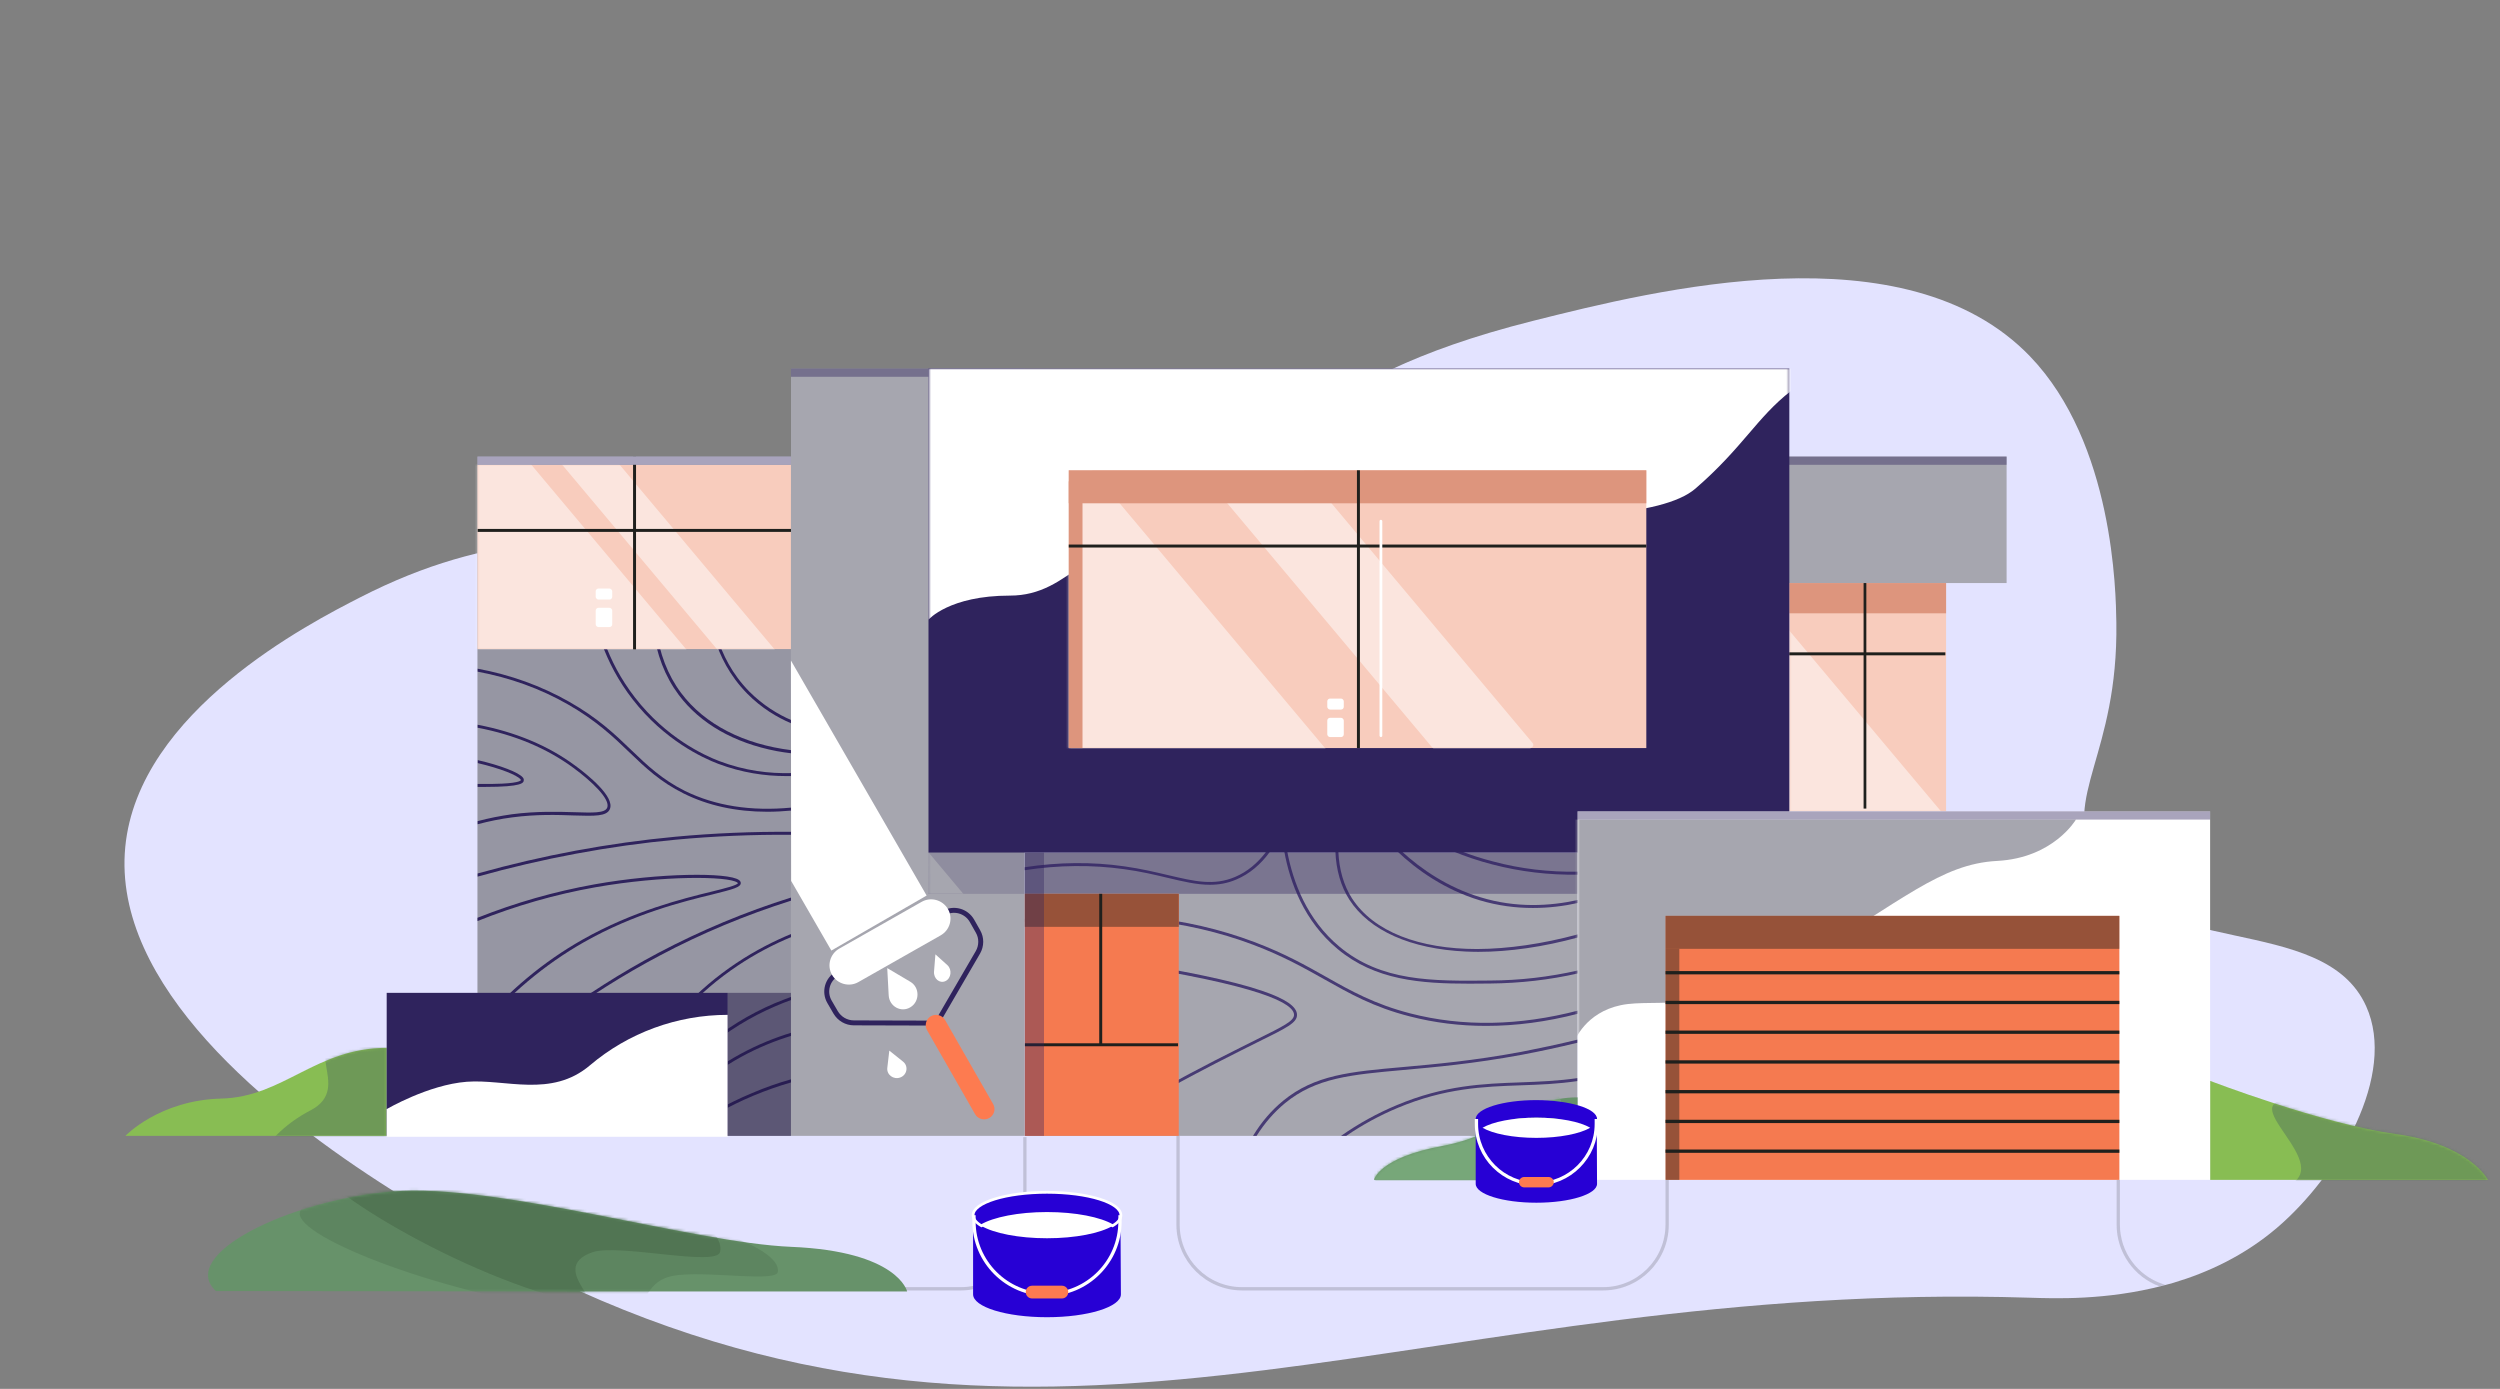 <svg width="909" height="505" viewBox="0 0 909 505" fill="none" xmlns="http://www.w3.org/2000/svg">
<rect x="0" y="0" width="909" height="505" fill="#808080" stroke="none"/>
<path d="M827.899 446.437C816.112 456.494 802.92 462.658 790.214 466.442C789.619 466.605 789.024 466.767 788.429 466.929C787.835 467.091 787.24 467.253 786.591 467.416C765.829 472.876 746.851 472.119 738.092 471.849C521.173 464.983 388.924 549.869 210.123 469.146C205.202 466.929 200.282 464.604 195.254 462.117C187.522 458.278 166.544 447.897 142.646 432.812C97.067 403.994 40.783 358.037 45.541 308.024C50.245 258.498 112.801 226.49 130.968 217.191C226.505 168.26 278.194 226.166 398.061 190.157C474.621 167.124 468.782 138.955 557.561 116.625C601.788 105.541 692.946 82.617 738.147 129.601C768.533 161.231 769.344 215.298 769.506 226.382C770.209 274.665 749.663 289.425 761.396 312.35C780.373 349.494 844.768 331.219 860.339 365.877C871.585 390.802 850.337 427.297 827.899 446.437Z" fill="#E3E3FF"/>
<path opacity="0.178" d="M372.65 413.457V445.303C372.65 458.171 362.215 468.606 349.347 468.606H311.229" stroke="#1F201D" stroke-width="1.2"/>
<path d="M329.836 469.57H210.077C210.077 469.57 87.5 469.426 78.5 469.426C64.5 456.426 104.5 436.426 142.6 433.236C180.701 430.047 251.547 451.836 287.664 453.35C326.592 454.972 329.836 469.57 329.836 469.57Z" fill="#67926A"/>
<mask id="mask0" mask-type="alpha" maskUnits="userSpaceOnUse" x="75" y="432" width="255" height="38">
<path d="M329.836 469.57H210.077C210.077 469.57 87.5 469.426 78.5 469.426C64.5 456.426 104.5 436.426 142.6 433.236C180.701 430.047 251.547 451.836 287.664 453.35C326.592 454.972 329.836 469.57 329.836 469.57Z" fill="white"/>
</mask>
<g mask="url(#mask0)">
<path opacity="0.435" fill-rule="evenodd" clip-rule="evenodd" d="M212.391 477.245C241.248 480.788 229.698 465.338 246.798 463.597C259.421 462.312 282.381 466.255 282.853 462.414C283.964 453.369 251.986 441.974 201.829 435.815C151.671 429.657 110.11 431.996 109 441.041C107.889 450.086 162.234 471.086 212.391 477.245Z" fill="#517553"/>
<path fill-rule="evenodd" clip-rule="evenodd" d="M206.638 472.843C226.664 477.836 197.328 461.545 215.427 455.315C224.818 452.083 260.461 460.699 261.822 455.237C264.437 444.752 232.672 427.803 190.873 417.382C149.074 406.96 113.071 407.012 110.456 417.497C107.842 427.983 164.839 462.421 206.638 472.843Z" fill="#517553"/>
</g>
<path opacity="0.178" d="M428.34 412.988V445.303C428.34 458.171 438.775 468.606 451.643 468.606H582.865C595.733 468.606 606.168 458.171 606.168 445.303V429.003" stroke="#1F201D" stroke-width="1.2"/>
<path opacity="0.178" d="M769.601 413.457V445.303C769.601 455.372 775.886 464.236 785.116 467.692C785.452 467.617 787.221 467.154 787.221 467.154C787.221 467.154 786.336 466.851 786.324 466.847C777.13 463.784 770.801 455.15 770.801 445.303V413.457H769.601Z" fill="#1F201D"/>
<path d="M140.6 413H45.6C45.6 413 57.945 399.983 80.487 399.441C103.029 398.898 114.837 381 140.6 381V413Z" fill="#88BD53"/>
<mask id="mask1" mask-type="alpha" maskUnits="userSpaceOnUse" x="45" y="381" width="96" height="32">
<path d="M140.6 413H45.6C45.6 413 57.945 399.983 80.487 399.441C103.029 398.898 114.837 381 140.6 381V413Z" fill="white"/>
</mask>
<g mask="url(#mask1)">
<path opacity="0.545" fill-rule="evenodd" clip-rule="evenodd" d="M107.615 429.782C130.534 429.782 170.6 430.778 170.6 412C170.6 393.222 152.02 378 129.1 378C106.18 378 129.418 395.148 112.911 403.724C96.405 412.299 84.695 429.782 107.615 429.782Z" fill="#587B5A"/>
</g>
<path d="M803.6 429H904.6C904.6 429 898.119 416.104 871.113 412.343C844.108 408.582 803.6 393 803.6 393V429Z" fill="#88BD53"/>
<mask id="mask2" mask-type="alpha" maskUnits="userSpaceOnUse" x="803" y="393" width="102" height="36">
<path d="M803.6 429H904.6C904.6 429 898.119 416.104 871.113 412.343C844.108 408.582 803.6 393 803.6 393V429Z" fill="white"/>
</mask>
<g mask="url(#mask2)">
<path opacity="0.545" fill-rule="evenodd" clip-rule="evenodd" d="M831.336 467.987C854.256 467.987 907.6 451.778 907.6 433C907.6 414.223 851.168 398.647 831.336 399.987C811.504 401.326 857.126 428.328 824.6 433C792.074 437.673 808.416 467.987 831.336 467.987Z" fill="#587B5A"/>
</g>
<rect x="372.6" y="310" width="201" height="103" fill="#A6A6AF"/>
<path d="M573.781 367.447V368.583C562.319 371.557 551.181 373.016 540.367 373.016C530.797 373.016 521.552 371.881 512.577 369.556C499.438 366.204 490.787 361.284 481.65 356.147C474.243 351.984 466.565 347.659 455.752 343.55C431.097 334.25 403.198 331.438 372.65 335.169V334.088C403.306 330.357 431.313 333.169 456.076 342.522C466.944 346.631 474.675 350.957 482.137 355.174C491.22 360.311 499.817 365.123 512.793 368.475C531.879 373.395 552.316 373.016 573.781 367.447Z" fill="#473B74"/>
<path d="M573.781 352.85V353.932C563.292 356.311 552.587 357.5 541.881 357.608C539.34 357.608 536.799 357.662 534.258 357.662C516.524 357.662 499.979 356.419 486.354 345.065C474.189 334.954 469.052 321.005 466.944 309.488H468.025C470.134 320.734 475.216 334.359 487.003 344.2C502.25 356.906 520.579 356.743 541.773 356.527C552.587 356.473 563.292 355.229 573.781 352.85Z" fill="#473B74"/>
<path d="M573.781 339.713V340.848C561.129 344.308 548.802 346.093 537.502 346.093C535.988 346.093 534.474 346.039 533.014 345.985C512.955 345.065 497.924 338.415 490.625 327.115C487.543 322.303 485.813 316.355 485.543 309.543H486.624C486.894 316.139 488.571 321.924 491.544 326.574C499.438 338.848 516.145 345.065 537.123 345.065C548.315 345.011 560.805 343.227 573.781 339.713Z" fill="#473B74"/>
<path d="M573.781 316.95V318.031C563.13 318.193 552.803 316.95 542.8 314.354C537.502 313.003 532.635 311.327 528.202 309.488H531.176C534.852 310.894 538.799 312.192 543.07 313.273C552.965 315.922 563.238 317.112 573.781 316.95Z" fill="#473B74"/>
<path d="M573.781 327.222V328.304C568.753 329.439 563.184 330.142 557.344 330.142C551.181 330.142 544.639 329.331 537.988 327.331C525.445 323.546 515.172 316.355 507.981 309.488H509.603C516.686 316.03 526.526 322.735 538.313 326.249C551.181 330.196 563.508 329.493 573.781 327.222Z" fill="#473B74"/>
<path d="M573.6 378V379.126C566.896 380.787 560.084 382.234 553.326 383.521C535.733 386.79 521.626 388.023 510.309 389.041C491.161 390.757 478.503 391.882 467.239 401.101C463.27 404.371 459.837 408.337 456.887 413H455.6C458.657 407.962 462.305 403.727 466.542 400.243C478.074 390.81 490.839 389.685 510.202 387.969C521.519 386.951 535.572 385.718 553.165 382.449C559.976 381.109 566.842 379.662 573.6 378Z" fill="#473B74"/>
<path d="M573.6 392V393.069C566.402 394.137 559.58 394.405 552.919 394.618C539.383 395.099 525.363 395.634 508.281 402.794C501.728 405.519 495.443 408.939 489.48 413H487.6C493.992 408.511 500.814 404.771 507.851 401.832C525.148 394.565 539.275 394.031 552.866 393.55C559.849 393.282 566.563 393.015 573.6 392Z" fill="#473B74"/>
<path d="M415.633 400.863L415.093 399.943C426.609 393.455 438.612 387.075 450.777 381.02C452.994 379.884 455.049 378.911 456.833 377.992C466.781 373.072 470.458 371.233 470.512 369.017C470.512 364.962 459.212 358.365 404.982 350.093L405.144 349.012C429.853 352.796 447.912 356.527 458.725 360.204C467.376 363.123 471.593 365.989 471.593 369.017C471.593 371.882 467.971 373.667 457.319 378.911C455.535 379.83 453.481 380.803 451.264 381.939C439.153 387.994 427.15 394.374 415.633 400.863Z" fill="#473B74"/>
<path d="M461.861 309.543C458.401 314.355 454.292 317.761 449.588 319.762C446.344 321.167 443.154 321.708 439.91 321.708C435.152 321.708 430.178 320.519 424.5 319.167C419.959 318.086 414.768 316.842 408.713 316.031C397.088 314.409 384.977 314.517 372.542 316.41V315.328C384.977 313.436 397.196 313.328 408.821 315.004C414.93 315.869 420.121 317.112 424.717 318.194C434.395 320.465 441.37 322.141 449.101 318.843C453.427 317.004 457.211 313.922 460.455 309.597H461.861V309.543Z" fill="#473B74"/>
<rect x="173.6" y="166" width="114" height="247" fill="#9696A3"/>
<path d="M287.764 293.64V294.721C284.79 294.991 281.87 295.154 279.005 295.154C267.651 295.154 257.486 292.937 248.565 288.503C240.076 284.286 234.615 279.096 228.884 273.581C222.937 267.85 216.719 261.956 206.392 256.063C196.444 250.386 185.468 246.439 173.681 244.222V243.141C185.684 245.357 196.822 249.412 206.933 255.144C217.422 261.091 223.64 267.038 229.641 272.824C235.318 278.285 240.725 283.421 249.051 287.584C260.081 292.991 273.003 295.046 287.764 293.64Z" fill="#2F235D"/>
<path d="M287.764 281.096V282.178C287.061 282.178 286.412 282.178 285.709 282.178C278.194 282.178 269.813 280.988 261.054 277.69C255.539 275.581 241.536 269.147 230.02 254.279C219.368 240.6 215.854 226.272 214.772 216.702L215.854 216.594C216.935 226.056 220.395 240.113 230.885 253.63C242.239 268.282 256.08 274.662 261.487 276.717C270.841 280.285 279.87 281.313 287.764 281.096Z" fill="#2F235D"/>
<path d="M287.764 272.769V273.904C285.926 273.688 284.141 273.418 282.357 273.093C266.894 270.12 254.566 263.091 246.781 252.656C241.806 246.006 238.67 237.895 237.481 228.596L238.562 228.434C239.752 237.517 242.78 245.465 247.646 251.953C256.296 263.523 270.624 270.66 287.764 272.769Z" fill="#2F235D"/>
<path d="M287.764 261.85V263.039C282.627 260.876 276.896 257.47 271.706 252.226C258.783 239.087 257.486 222.975 257.486 216.703H258.567C258.513 222.867 259.811 238.6 272.463 251.469C277.437 256.443 282.844 259.741 287.764 261.85Z" fill="#2F235D"/>
<path d="M287.764 302.454V303.535C273.706 303.427 259.595 304.022 245.645 305.319C221.423 307.59 197.309 312.132 173.681 318.728V317.593C197.255 310.997 221.315 306.509 245.537 304.238C259.486 302.94 273.652 302.346 287.764 302.454Z" fill="#2F235D"/>
<path d="M259.054 325.215C248.402 327.81 230.614 332.189 212.339 342.57C197.957 350.735 184.981 361.656 173.681 375.119V373.443C184.873 360.305 197.633 349.653 211.799 341.651C230.236 331.216 248.132 326.783 258.783 324.187C263.379 323.052 268.137 321.862 268.299 321.106C268.299 321.106 268.245 320.997 268.083 320.889C264.839 318.564 241.265 318.24 216.448 322.619C201.85 325.215 187.522 329.324 173.627 334.893V333.703C187.468 328.188 201.742 324.133 216.232 321.538C239.86 317.321 264.839 317.159 268.678 319.97C269.056 320.24 269.273 320.565 269.327 320.889C269.597 322.619 266.515 323.322 259.054 325.215Z" fill="#2F235D"/>
<path d="M287.764 326.297V327.432C271.219 332.677 255.161 339.327 239.914 347.437C226.613 354.466 213.691 362.63 201.58 371.714L200.931 370.849C213.096 361.765 226.019 353.547 239.373 346.464C254.837 338.3 271.003 331.541 287.764 326.297Z" fill="#2F235D"/>
<path d="M287.763 339.543V340.678C275.382 345.815 260.946 354.357 248.132 368.415C238.183 379.337 230.56 391.989 225.532 406.1L224.504 405.722C229.587 391.502 237.264 378.688 247.321 367.712C260.459 353.33 275.166 344.733 287.763 339.543Z" fill="#2F235D"/>
<path d="M287.764 362.414V363.549C285.817 364.252 283.925 365.009 282.033 365.82C272.895 369.713 264.406 374.958 256.783 381.392L256.08 380.581C263.812 374.039 272.408 368.74 281.654 364.793C283.655 363.982 285.709 363.171 287.764 362.414Z" fill="#2F235D"/>
<path d="M287.764 375.473V376.608C276.409 380.068 262.838 386.448 250.295 398.235C245.699 402.506 241.59 407.318 237.913 412.455H236.562C240.346 406.994 244.726 401.966 249.538 397.478C262.352 385.421 276.247 378.987 287.764 375.473Z" fill="#2F235D"/>
<path d="M287.764 392.395V393.53C283.06 394.882 278.464 396.504 273.922 398.396C265.055 402.127 256.621 406.831 248.835 412.508H246.997C255.215 406.398 264.136 401.316 273.49 397.423C278.194 395.422 282.897 393.746 287.764 392.395Z" fill="#2F235D"/>
<path d="M221.747 294.18C220.612 296.883 216.178 296.721 208.825 296.505C202.715 296.288 195.146 296.018 186.171 297.208C181.953 297.748 177.79 298.613 173.681 299.695V298.559C177.736 297.478 181.899 296.667 186.063 296.072C195.146 294.883 203.094 295.153 208.879 295.315C215.529 295.531 219.909 295.694 220.774 293.693C222.072 290.611 214.989 283.961 208.501 279.203C198.823 272.066 187.036 267.146 173.681 264.605V263.523C187.306 266.119 199.309 271.093 209.149 278.392C213.583 281.636 223.64 289.692 221.747 294.18Z" fill="#2F235D"/>
<path d="M190.442 283.744C190.334 284.609 190.118 286.123 176.276 286.123C175.465 286.123 174.6 286.123 173.681 286.123V285.041C177.196 285.096 180.169 285.041 182.548 284.933C189.199 284.609 189.361 283.69 189.415 283.636C189.415 283.636 189.415 283.528 189.253 283.365C188.063 281.851 181.845 279.364 173.735 277.472V276.391C182.008 278.283 188.658 280.878 190.118 282.717C190.388 283.041 190.496 283.419 190.442 283.744Z" fill="#2F235D"/>
<rect x="140.6" y="361" width="124" height="52" fill="#2F235D"/>
<path d="M140.6 403.279C140.6 403.279 155.696 394.412 169.713 393.33C183.731 392.249 200.444 399.278 214.461 387.383C228.478 375.488 246.27 369 264.6 369V413.335H140.6V403.279Z" fill="white"/>
<rect opacity="0.502" x="264.6" y="361" width="23" height="52" fill="#231948"/>
<rect x="173.6" y="169" width="114" height="67" fill="#F8CCBD"/>
<mask id="mask3" mask-type="alpha" maskUnits="userSpaceOnUse" x="173" y="169" width="115" height="67">
<rect x="173.6" y="169" width="114" height="67" fill="white"/>
</mask>
<g mask="url(#mask3)">
<rect opacity="0.497" x="45.74" y="189.285" width="126" height="229" rx="1" transform="rotate(-40 45.74 189.285)" fill="white"/>
<rect x="216.6" y="221" width="6" height="7" rx="1" fill="white"/>
<rect x="216.6" y="214" width="6" height="4" rx="1" fill="white"/>
<rect opacity="0.497" x="175.907" y="135.004" width="16" height="204" rx="1" transform="rotate(-40 175.907 135.004)" fill="white"/>
</g>
<rect x="173.681" y="192.316" width="114.083" height="1.081" fill="#1F201D"/>
<rect x="230.182" y="166.113" width="1.081" height="70" fill="#1F201D"/>
<rect x="173.6" y="166" width="114" height="3" fill="#A8A3BC"/>
<rect opacity="0.368" x="372.6" y="310" width="201" height="15" fill="#2F235D"/>
<rect x="372.6" y="325" width="56" height="88" fill="#F57A50"/>
<rect x="372.6" y="325" width="56" height="12" fill="#975239"/>
<rect x="399.683" y="325" width="1.081" height="55.149" fill="#1F201D"/>
<rect x="372.65" y="379.34" width="55.69" height="1.081" fill="#1F201D"/>
<rect x="287.6" y="134" width="84.886" height="279" fill="#A6A6AF"/>
<path d="M287.6 179.558C287.6 179.558 296.792 169.934 308.687 167.23C320.582 164.527 316.797 145.062 347.075 145.062C377.353 145.062 351.4 259.145 351.4 259.145C351.4 259.145 313.012 258.064 303.28 271.581C293.548 285.098 306.524 309.915 287.6 309.915V179.558Z" fill="#A6A6AF"/>
<path fill-rule="evenodd" clip-rule="evenodd" d="M287.58 240.16L336.921 325.621L302.28 345.621L287.657 320.294L287.58 240.16Z" fill="white"/>
<path d="M343.172 332.004V332.004C346.756 329.917 351.351 331.194 353.417 334.815L355.609 338.691C356.958 341.034 356.916 343.93 355.567 346.273L340.6 372" stroke="#2F235D" stroke-width="1.8"/>
<path d="M304.45 354V354C300.797 356.07 299.507 360.634 301.613 364.268L303.849 368.113C305.224 370.437 307.717 371.915 310.468 371.915L340.6 372" stroke="#2F235D" stroke-width="1.8"/>
<path d="M342.051 340.081L312.117 357.078C308.763 359.005 304.462 357.806 302.526 354.466V354.466C300.591 351.127 301.795 346.846 305.15 344.919L335.083 327.922C338.438 325.995 342.739 327.194 344.674 330.534V330.534C346.61 333.916 345.405 338.154 342.051 340.081Z" fill="white"/>
<path d="M343.73 356.742V356.742C345.866 355.772 346.255 352.554 344.468 350.923L340.117 347L339.612 353.26C339.418 355.816 341.632 357.712 343.73 356.742Z" fill="white"/>
<path d="M327.349 391.765V391.765C329.847 390.842 330.392 387.631 328.348 386.003L323.353 382L322.627 388.246C322.309 390.754 324.897 392.689 327.349 391.765Z" fill="white"/>
<path d="M331.035 366.227V366.227C334.462 364.145 334.462 359.017 330.997 356.974L322.6 352L323.128 361.909C323.353 365.957 327.646 368.309 331.035 366.227Z" fill="white"/>
<path d="M359.684 406.516V406.516C357.858 407.53 355.564 406.896 354.545 405.121L337.087 374.599C336.067 372.782 336.705 370.499 338.489 369.484V369.484C340.315 368.47 342.609 369.104 343.628 370.879L361.086 401.401C362.148 403.218 361.511 405.501 359.684 406.516Z" fill="#FD7B50"/>
<rect opacity="0.414" x="287.6" y="134" width="84.886" height="3" fill="#2F235D"/>
<path opacity="0.19" d="M337.6 310H372.6V325H337.502L337.6 310Z" fill="#2F235D"/>
<mask id="mask4" mask-type="alpha" maskUnits="userSpaceOnUse" x="337" y="310" width="36" height="15">
<path d="M337.6 310H372.6V325H337.502L337.6 310Z" fill="white"/>
</mask>
<g mask="url(#mask4)">
<rect x="317.811" y="308.113" width="14" height="48" transform="rotate(-40 317.811 308.113)" fill="#A6A6AF"/>
</g>
<rect x="635.6" y="166" width="94" height="46" fill="#A6A6AF"/>
<rect opacity="0.414" x="635.6" y="166" width="94" height="3" fill="#2F235D"/>
<rect x="650.6" y="212" width="57" height="83" fill="#F8CCBD"/>
<mask id="mask5" mask-type="alpha" maskUnits="userSpaceOnUse" x="650" y="212" width="58" height="83">
<rect x="650.6" y="212" width="57" height="83" fill="white"/>
</mask>
<g mask="url(#mask5)">
<rect opacity="0.497" x="547.341" y="216.684" width="71" height="204" rx="1" transform="rotate(-40 547.341 216.684)" fill="white"/>
</g>
<rect x="650.6" y="212" width="57" height="11" fill="#DD957D"/>
<rect x="650.557" y="237.195" width="56.771" height="1.081" fill="#1F201D"/>
<rect x="677.6" y="212" width="1" height="82" fill="#1F201D"/>
<rect x="337.6" y="134" width="313" height="176" fill="#2F235D"/>
<mask id="mask6" mask-type="alpha" maskUnits="userSpaceOnUse" x="337" y="134" width="314" height="176">
<rect x="337.6" y="134" width="313" height="176" fill="white"/>
</mask>
<g mask="url(#mask6)">
<path d="M651.246 134V142.11C638.757 151.788 633.782 162.656 616.481 177.633C592.15 198.719 461.847 180.336 428.866 187.905C395.885 195.475 389.397 216.561 367.229 216.561C345.061 216.561 337.6 225.32 337.6 225.32V134H651.246Z" fill="white"/>
</g>
<rect x="388.6" y="171" width="210" height="101" fill="#F8CCBD"/>
<mask id="mask7" mask-type="alpha" maskUnits="userSpaceOnUse" x="388" y="171" width="211" height="101">
<rect x="388.6" y="171" width="210" height="101" fill="white"/>
</mask>
<g mask="url(#mask7)">
<rect opacity="0.497" x="278.007" y="225.172" width="126" height="229" rx="1" transform="rotate(-40 278.007 225.172)" fill="white"/>
<rect opacity="0.497" x="404.58" y="133.324" width="29" height="204" rx="1" transform="rotate(-40 404.58 133.324)" fill="white"/>
</g>
<rect x="388.6" y="171" width="210" height="12" fill="#DD957D"/>
<rect x="388.6" y="175" width="5" height="97" fill="#DD957D"/>
<rect x="388.6" y="198" width="210" height="1.081" fill="#1F201D"/>
<rect x="493.383" y="171" width="1.081" height="101" fill="#1F201D"/>
<rect x="482.6" y="261" width="6" height="7" rx="1" fill="white"/>
<rect x="482.6" y="254" width="6" height="4" rx="1" fill="white"/>
<rect x="501.6" y="189" width="1" height="79" rx="0.5" fill="white"/>
<rect x="573.6" y="295" width="230" height="134" fill="white"/>
<mask id="mask8" mask-type="alpha" maskUnits="userSpaceOnUse" x="573" y="295" width="231" height="134">
<rect x="573.6" y="295" width="230" height="134" fill="white"/>
</mask>
<g mask="url(#mask8)">
<path d="M572.6 378.398C572.6 378.398 576.385 368.18 589.361 365.476C602.337 362.773 620.017 369.802 655.864 348.715C691.711 327.629 705.606 314.112 726.152 313.031C746.698 311.949 754.808 298 754.808 298H572.6V378.398Z" fill="#A6A6AF"/>
</g>
<rect opacity="0.414" x="573.6" y="295" width="230" height="3" fill="#2F235D"/>
<rect x="605.6" y="333" width="165" height="96" fill="#F57A50"/>
<rect opacity="0.439" x="605.6" y="333" width="165" height="12" fill="#1F201D"/>
<rect opacity="0.439" x="605.6" y="345" width="5" height="84" fill="#1F201D"/>
<path d="M605.6 353.684H770.6" stroke="#1F201D" stroke-width="1.2"/>
<path d="M605.6 364.496H770.6" stroke="#1F201D" stroke-width="1.2"/>
<path d="M605.6 375.312H770.6" stroke="#1F201D" stroke-width="1.2"/>
<path d="M605.6 386.125H770.6" stroke="#1F201D" stroke-width="1.2"/>
<path d="M605.6 396.938H770.6" stroke="#1F201D" stroke-width="1.2"/>
<path d="M605.6 407.75H770.6" stroke="#1F201D" stroke-width="1.2"/>
<path d="M605.6 418.566H770.6" stroke="#1F201D" stroke-width="1.2"/>
<rect opacity="0.368" x="372.6" y="310" width="7" height="103" fill="#2F235D"/>
<path d="M573.6 429H499.6C499.6 429 501.221 420.964 524.447 416.679C547.673 412.393 554.155 399 573.6 399V429Z" fill="#67926A"/>
<mask id="mask9" mask-type="alpha" maskUnits="userSpaceOnUse" x="499" y="399" width="75" height="30">
<path d="M573.6 429H499.6C499.6 429 501.221 420.964 524.447 416.679C547.673 412.393 554.155 399 573.6 399V429Z" fill="white"/>
</mask>
<g mask="url(#mask9)">
<path fill-rule="evenodd" clip-rule="evenodd" d="M544.063 429.736C533.195 404.926 591.748 412.715 556.412 390.003C521.075 367.291 529.945 382.839 515.137 395.264C500.33 407.69 494.801 425.479 502.788 434.998C510.776 444.517 554.93 454.547 544.063 429.736Z" fill="#77A779"/>
</g>
<path d="M407.56 470.612C407.56 475.208 395.503 478.939 380.688 478.939C365.819 478.939 353.816 475.208 353.816 470.612V441.902H407.397L407.56 470.612Z" fill="#2700D5"/>
<path d="M407.56 441.85C407.56 443.256 406.478 444.553 404.532 445.689C400.044 443.039 391.069 441.201 380.688 441.201C370.361 441.201 361.332 443.039 356.844 445.689C354.898 444.553 353.816 443.202 353.816 441.85C353.816 437.254 365.873 433.523 380.688 433.523C395.557 433.523 407.56 437.254 407.56 441.85Z" fill="#2700D5" stroke="white"/>
<path d="M404.532 445.742C400.044 448.391 391.069 450.229 380.688 450.229C370.361 450.229 361.332 448.391 356.844 445.742C361.332 443.092 370.307 441.254 380.688 441.254C391.069 441.254 400.044 443.038 404.532 445.742Z" fill="white"/>
<path d="M354.141 441.852V444.122C354.141 458.775 366.036 470.67 380.688 470.67V470.67C395.34 470.67 407.235 458.775 407.235 444.122V441.852" stroke="white" stroke-width="1.2"/>
<path d="M386.095 472.126H375.281C373.984 472.126 372.956 471.099 372.956 469.801V469.801C372.956 468.504 373.984 467.477 375.281 467.477H386.095C387.392 467.477 388.42 468.504 388.42 469.801V469.801C388.42 471.099 387.392 472.126 386.095 472.126Z" fill="#FD7B50"/>
<path d="M580.684 430.441C580.684 434.225 570.79 437.307 558.625 437.307C546.459 437.307 536.565 434.225 536.565 430.441V406.867H580.576L580.684 430.441Z" fill="#2700D5"/>
<path d="M580.684 406.867C580.684 408.002 579.765 409.083 578.197 410.057C574.52 407.894 567.113 406.38 558.625 406.38C550.136 406.38 542.729 407.894 539.052 410.057C537.43 409.083 536.565 408.056 536.565 406.867C536.565 403.082 546.459 400 558.625 400C570.79 400.054 580.684 403.082 580.684 406.867Z" fill="#2700D5"/>
<path d="M578.197 410.056C574.52 412.218 567.113 413.732 558.624 413.732C550.136 413.732 542.729 412.218 539.052 410.056C542.729 407.893 550.136 406.379 558.624 406.379C567.113 406.379 574.52 407.839 578.197 410.056Z" fill="white"/>
<path d="M536.835 406.867V408.705C536.835 420.763 546.621 430.495 558.624 430.495V430.495C570.682 430.495 580.414 420.708 580.414 408.705V406.867" stroke="white" stroke-width="1.2"/>
<path d="M563.058 431.738H554.191C553.164 431.738 552.299 430.873 552.299 429.845V429.845C552.299 428.818 553.164 427.953 554.191 427.953H563.058C564.085 427.953 564.95 428.818 564.95 429.845V429.845C564.95 430.873 564.085 431.738 563.058 431.738Z" fill="#FD7B50"/>
</svg>
